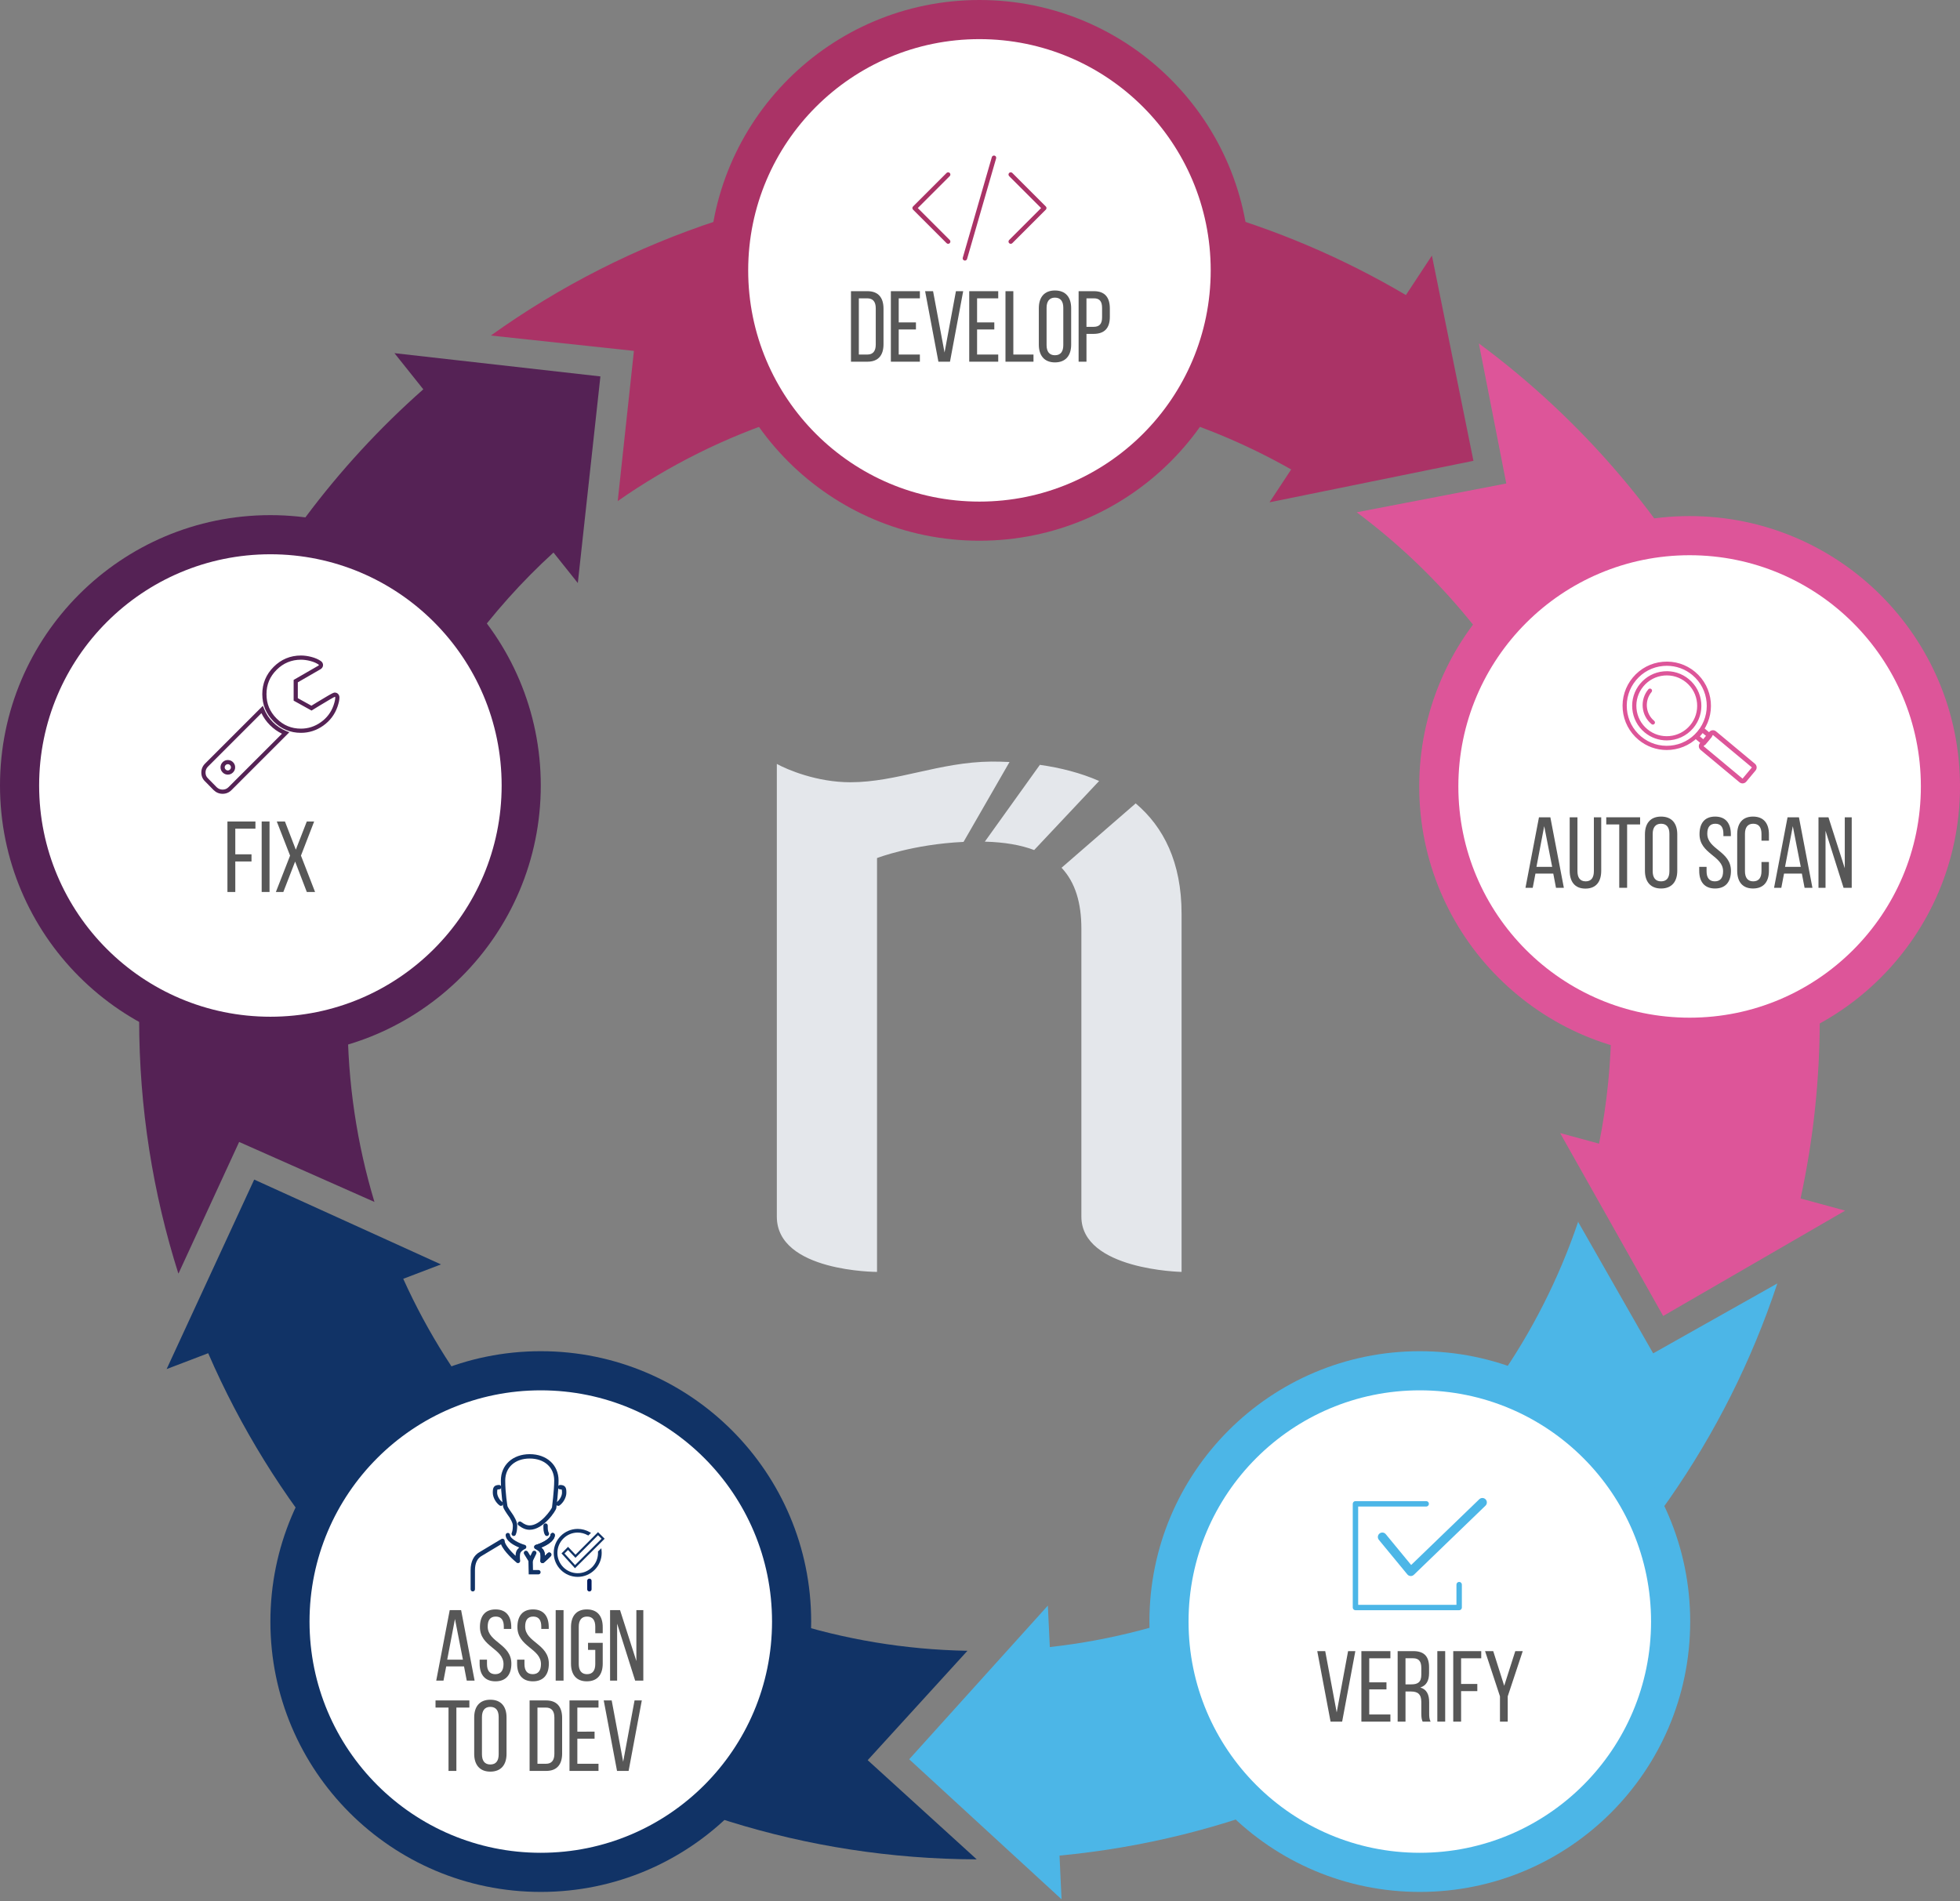 <?xml version="1.0" encoding="utf-8"?>
<!-- Generator: Adobe Illustrator 22.1.0, SVG Export Plug-In . SVG Version: 6.00 Build 0)  -->
<svg version="1.1" id="Layer_1" xmlns="http://www.w3.org/2000/svg" xmlns:xlink="http://www.w3.org/1999/xlink" x="0px" y="0px"
	 width="500px" height="485px" viewBox="0 0 500 485" enable-background="new 0 0 500 485" xml:space="preserve">
<rect x="0" y="0" width="500" height="485" fill="#808080" stroke="none"/>
<line fill="#3CBCCF" stroke="#E4E7EB" stroke-width="0.701" stroke-miterlimit="10" x1="45.514" y1="324.963" x2="45.514" y2="324.956"/>
<line fill="#3CBCCF" stroke="#E4E7EB" stroke-width="0.696" stroke-miterlimit="10" x1="402.581" y1="311.732" x2="402.581" y2="311.725"/>
<path fill="#AA3366" d="M375.876,117.567l-37.603,7.652l-14.41,2.932l5.516-8.378
	c-23.465-13.335-50.603-20.945-79.52-20.945c-34.322,0-66.137,10.724-92.276,29.008l4.133-38.315
	l-36.5-3.917c35.124-25.148,78.159-39.949,124.642-39.949c39.711,0,76.902,10.801,108.794,29.623
	l6.633-10.075l3.302,16.316L375.876,117.567z"/>
<path fill="#DD5599" d="M470.707,308.863l-14.166,8.203l-32.262,18.676l-18.836-33.435l-7.456-13.23
	l9.935,2.702c2.053-10.27,3.128-20.889,3.128-31.759c0-52.948-25.532-99.941-64.957-129.32
	l38.161-7.345l-6.996-35.739c52.76,39.041,86.963,101.722,86.963,172.403
	c0,15.702-1.69,31.012-4.894,45.75L470.707,308.863z"/>
<line fill="#3CBCCF" x1="402.581" y1="311.732" x2="402.581" y2="311.725"/>
<path fill="#4CB6E7" d="M270.287,473.412l0.517,11.15l-11.31-10.396h-0.007l-27.549-25.322l25.078-27.801
	l10.298-11.415l0.496,10.584c63.009-6.975,115.057-50.274,134.773-108.48l19.144,33.547l31.676-17.838
	C427.198,406.598,356.111,465.307,270.287,473.412z"/>
<path fill="#113366" d="M249.167,474.376c-87.807-0.272-163.188-53.346-196.057-129.132l-10.605,4.049
	l6.528-14.131l15.813-34.217l33.958,15.422l13.691,6.221l-9.628,3.672
	c24.875,55.106,79.821,93.721,143.926,94.908l-25.441,27.905L249.167,474.376z"/>
<line fill="#3CBCCF" x1="45.514" y1="324.963" x2="45.514" y2="324.956"/>
<path fill="#552255" d="M153.163,96.036l-4.182,38.252l-1.578,14.459l-6.207-7.778
	c-32.276,29.469-52.523,71.896-52.523,119.05c0,16.211,2.395,31.871,6.849,46.63l-34.517-15.304
	L45.514,324.956c-6.507-20.484-10.019-42.294-10.019-64.936c0-63.986,28.031-121.424,72.49-160.695
	l-7.359-9.223l16.19,1.829L153.163,96.036z"/>
<circle fill="#4CB6E7" cx="362.195" cy="413.707" r="68.977"/>
<circle fill="#113366" cx="137.954" cy="413.707" r="68.977"/>
<circle fill="#552255" cx="68.977" cy="200.403" r="68.977"/>
<circle fill="#AA3366" cx="249.859" cy="68.977" r="68.977"/>
<circle fill="#DD5599" cx="431.023" cy="200.646" r="68.977"/>
<path id="N_8_" fill="#E4E7EB" d="M301.422,233.126V324.5c0,0-25.56-0.498-25.56-14.116v-73.424
	c0-6.542-1.515-11.803-5.056-15.572l18.909-16.421C296.819,210.976,301.422,219.983,301.422,233.126z
	 M265.273,195.133l-14.042,19.596c5.064,0.132,9.22,0.863,12.586,2.144l16.574-17.621
	C275.723,197.204,270.578,195.887,265.273,195.133z M252.936,194.299
	c-13.274,0.11-24.133,5.276-36.017,5.276c-8.518,0-16.069-3.198-18.748-4.676V310.406
	c0,14.094,25.56,14.094,25.56,14.094V218.915c0,0,9.081-3.52,22.07-4.12l11.73-20.387
	C256.002,194.335,254.465,194.299,252.936,194.299z"/>
<circle fill="#FFFFFF" cx="431.023" cy="200.646" r="58.994"/>
<circle fill="#FFFFFF" cx="249.859" cy="68.977" r="58.994"/>
<circle fill="#FFFFFF" cx="68.977" cy="200.403" r="58.994"/>
<circle fill="#FFFFFF" cx="137.954" cy="413.707" r="58.994"/>
<circle fill="#FFFFFF" cx="362.195" cy="413.707" r="58.994"/>
<g>
	<g>
		<g>
			<g>
				<path fill="#AA3366" d="M241.876,62.203c-0.146,0-0.292-0.056-0.403-0.167l-8.552-8.552
					c-0.223-0.223-0.223-0.584,0-0.806l8.552-8.552c0.222-0.223,0.584-0.223,0.806,0
					c0.223,0.223,0.223,0.584,0,0.806l-8.149,8.149l8.149,8.149c0.223,0.223,0.223,0.584,0,0.806
					C242.168,62.147,242.022,62.203,241.876,62.203z"/>
			</g>
			<g>
				<path fill="#AA3366" d="M257.841,62.203c-0.146,0-0.292-0.056-0.403-0.167
					c-0.223-0.223-0.223-0.584,0-0.806l8.149-8.149l-8.149-8.149c-0.223-0.223-0.223-0.584,0-0.806
					c0.223-0.223,0.584-0.223,0.806,0l8.552,8.552c0.223,0.223,0.223,0.584,0,0.806l-8.552,8.552
					C258.133,62.147,257.987,62.203,257.841,62.203z"/>
			</g>
			<g>
				<path fill="#AA3366" d="M246.153,66.479c-0.052,0-0.106-0.008-0.158-0.023
					c-0.303-0.087-0.477-0.404-0.39-0.706l7.412-25.657c0.088-0.303,0.405-0.476,0.706-0.39
					c0.303,0.087,0.477,0.404,0.39,0.706l-7.412,25.657C246.628,66.317,246.4,66.479,246.153,66.479z"
					/>
			</g>
		</g>
	</g>
	<g>
		<path fill="#575757" d="M221.299,74.29c2.801,0,4.086,1.696,4.086,4.471v9.071
			c0,2.75-1.285,4.445-4.086,4.445h-4.214v-17.987H221.299z M221.274,90.453
			c1.439,0,2.133-0.899,2.133-2.544v-9.25c0-1.645-0.694-2.544-2.159-2.544h-2.158v14.338H221.274z"/>
		<path fill="#575757" d="M233.659,82.256v1.799h-4.394v6.398h5.396v1.824h-7.4v-17.987h7.4v1.825h-5.396
			v6.141H233.659z"/>
		<path fill="#575757" d="M238.027,74.29l2.929,15.649l2.904-15.649h1.85l-3.366,17.987h-2.955l-3.392-17.987
			H238.027z"/>
		<path fill="#575757" d="M253.649,82.256v1.799h-4.394v6.398h5.396v1.824h-7.4v-17.987h7.4v1.825h-5.396
			v6.141H253.649z"/>
		<path fill="#575757" d="M256.501,92.277v-17.987h2.005v16.163h5.139v1.824H256.501z"/>
		<path fill="#575757" d="M265.006,78.633c0-2.75,1.362-4.522,4.111-4.522c2.775,0,4.138,1.773,4.138,4.522
			v9.302c0,2.724-1.362,4.522-4.138,4.522c-2.749,0-4.111-1.798-4.111-4.522V78.633z M266.984,88.038
			c0,1.645,0.694,2.595,2.133,2.595c1.465,0,2.133-0.951,2.133-2.595v-9.507
			c0-1.619-0.668-2.596-2.133-2.596c-1.438,0-2.133,0.977-2.133,2.596V88.038z"/>
		<path fill="#575757" d="M279.087,74.29c2.826,0,4.034,1.67,4.034,4.394v2.159
			c0,2.852-1.336,4.343-4.188,4.343h-1.772v7.092h-2.005v-17.987H279.087z M278.933,83.387
			c1.49,0,2.21-0.694,2.21-2.416v-2.39c0-1.645-0.591-2.467-2.056-2.467h-1.927v7.272H278.933z"/>
	</g>
</g>
<g>
	<g>
		<path fill="#575757" d="M113.827,425.152l-0.693,3.623h-1.851l3.443-17.987h2.904l3.443,17.987h-2.004
			l-0.694-3.623H113.827z M114.084,423.431h4.008l-2.03-10.381L114.084,423.431z"/>
		<path fill="#575757" d="M130.426,415.105v0.488h-1.901v-0.591c0-1.619-0.617-2.57-2.056-2.57
			s-2.056,0.951-2.056,2.544c0,4.034,6.039,4.42,6.039,9.481c0,2.725-1.311,4.497-4.06,4.497
			s-4.034-1.772-4.034-4.497v-1.027h1.876v1.131c0,1.618,0.668,2.569,2.107,2.569
			s2.107-0.951,2.107-2.569c0-4.009-6.013-4.395-6.013-9.456c0-2.775,1.285-4.497,3.983-4.497
			C129.141,410.608,130.426,412.382,130.426,415.105z"/>
		<path fill="#575757" d="M139.984,415.105v0.488h-1.901v-0.591c0-1.619-0.617-2.57-2.056-2.57
			s-2.056,0.951-2.056,2.544c0,4.034,6.039,4.42,6.039,9.481c0,2.725-1.311,4.497-4.06,4.497
			s-4.034-1.772-4.034-4.497v-1.027h1.876v1.131c0,1.618,0.668,2.569,2.107,2.569
			s2.107-0.951,2.107-2.569c0-4.009-6.013-4.395-6.013-9.456c0-2.775,1.285-4.497,3.983-4.497
			C138.7,410.608,139.984,412.382,139.984,415.105z"/>
		<path fill="#575757" d="M143.762,410.788v17.987h-2.004v-17.987H143.762z"/>
		<path fill="#575757" d="M153.757,415.131v1.542h-1.901v-1.645c0-1.619-0.643-2.596-2.107-2.596
			c-1.439,0-2.107,0.977-2.107,2.596v9.507c0,1.619,0.668,2.596,2.107,2.596
			c1.464,0,2.107-0.977,2.107-2.596v-3.597h-1.85v-1.799h3.751v5.293c0,2.724-1.285,4.522-4.06,4.522
			c-2.749,0-4.034-1.799-4.034-4.522v-9.302c0-2.724,1.285-4.522,4.034-4.522
			C152.472,410.608,153.757,412.407,153.757,415.131z"/>
		<path fill="#575757" d="M157.431,428.775h-1.799v-17.987h2.544l4.163,13.002v-13.002h1.773v17.987h-2.082
			l-4.6-14.544V428.775z"/>
		<path fill="#575757" d="M114.418,451.814v-16.163h-3.315v-1.824h8.634v1.824h-3.314v16.163H114.418z"/>
		<path fill="#575757" d="M120.97,438.17c0-2.749,1.362-4.522,4.111-4.522
			c2.775,0,4.137,1.773,4.137,4.522v9.302c0,2.724-1.362,4.522-4.137,4.522
			c-2.75,0-4.111-1.799-4.111-4.522V438.17z M122.948,447.574c0,1.645,0.694,2.596,2.133,2.596
			c1.465,0,2.133-0.951,2.133-2.596v-9.507c0-1.619-0.668-2.596-2.133-2.596
			c-1.439,0-2.133,0.977-2.133,2.596V447.574z"/>
		<path fill="#575757" d="M139.316,433.827c2.801,0,4.086,1.696,4.086,4.472v9.07
			c0,2.749-1.285,4.445-4.086,4.445h-4.214v-17.987H139.316z M139.291,449.99
			c1.439,0,2.133-0.899,2.133-2.544v-9.251c0-1.645-0.694-2.544-2.159-2.544h-2.158v14.339H139.291z"/>
		<path fill="#575757" d="M151.676,441.793v1.799h-4.394v6.398h5.396v1.824h-7.4v-17.987h7.4v1.824h-5.396
			v6.142H151.676z"/>
		<path fill="#575757" d="M156.043,433.827l2.929,15.649l2.904-15.649h1.85l-3.366,17.987h-2.955
			l-3.392-17.987H156.043z"/>
	</g>
	<g>
		<g>
			<g>
				<path fill="#113366" d="M120.609,406.023c-0.307,0-0.557-0.249-0.557-0.557v-4.849
					c0-2.222,0.809-3.835,2.34-4.664l5.506-3.305c0.172-0.103,0.386-0.105,0.561-0.007
					c0.174,0.099,0.282,0.284,0.282,0.484c0,0.887,1.452,2.552,2.776,3.811
					c0.016-0.414,0.074-0.845,0.216-1.181c0.161-0.38,0.433-0.691,0.716-0.935
					c-1.328-0.539-3.378-1.615-3.457-3.148c-0.016-0.307,0.22-0.569,0.527-0.584
					c0.304-0.016,0.569,0.22,0.584,0.527c0.052,1.013,2.435,2.165,3.755,2.526
					c0.229,0.063,0.393,0.264,0.409,0.5c0.015,0.237-0.121,0.458-0.34,0.55
					c-0.252,0.107-0.956,0.498-1.169,0.999c-0.188,0.444-0.142,1.446-0.069,1.974
					c0.032,0.228-0.08,0.452-0.282,0.564c-0.201,0.111-0.451,0.088-0.627-0.061
					c-0.596-0.501-3.24-2.794-3.967-4.67l-4.87,2.923c-1.188,0.644-1.779,1.884-1.779,3.698v4.849
					C121.166,405.773,120.917,406.023,120.609,406.023z"/>
			</g>
		</g>
		
			<line fill="none" stroke="#001E61" stroke-width="1.113" stroke-linecap="round" stroke-linejoin="round" stroke-miterlimit="10" x1="150.355" y1="405.468" x2="150.355" y2="403.31"/>
		<g>
			<g>
				<path fill="#113366" d="M138.396,398.798c-0.093,0-0.186-0.023-0.27-0.07
					c-0.201-0.111-0.312-0.335-0.281-0.562c0.072-0.528,0.117-1.531-0.072-1.975
					c-0.212-0.5-0.913-0.89-1.165-0.997c-0.217-0.093-0.353-0.314-0.337-0.55
					c0.016-0.236,0.179-0.436,0.407-0.499c1.319-0.363,3.701-1.519,3.753-2.529
					c0.016-0.307,0.282-0.544,0.584-0.527c0.307,0.016,0.543,0.278,0.527,0.584
					c-0.079,1.53-2.131,2.609-3.458,3.15c0.282,0.243,0.552,0.555,0.713,0.933
					c0.143,0.335,0.201,0.767,0.218,1.181c0.215-0.205,0.451-0.437,0.691-0.686
					c0.213-0.222,0.566-0.228,0.787-0.015c0.221,0.213,0.228,0.565,0.015,0.787
					c-0.898,0.933-1.721,1.619-1.756,1.648C138.649,398.755,138.523,398.798,138.396,398.798z"/>
			</g>
		</g>
		<g>
			<g>
				<path fill="#113366" d="M131.049,391.879c-0.076,0-0.153-0.016-0.227-0.048
					c-0.281-0.125-0.407-0.455-0.281-0.735c0.131-0.294,0.288-0.86,0.288-1.888
					c0-0.566-0.332-1.155-0.652-1.724l-0.174-0.313c-1.021-1.418-1.584-2.351-1.639-2.715
					c-0.022-0.12-0.589-3.345-0.587-6.749c0-3.949,3.026-6.707,7.358-6.707s7.358,2.758,7.358,6.708
					c0.002,2.606-0.56,6.899-0.584,7.08c-0.096,0.667-3.296,5.503-6.774,5.503
					c-0.965,0-1.791-0.324-2.851-1.118c-0.246-0.184-0.296-0.533-0.112-0.779
					c0.184-0.246,0.533-0.296,0.779-0.112c0.993,0.744,1.591,0.896,2.183,0.896
					c2.754,0,5.509-4.079,5.681-4.59l0,0c-0.004,0,0.566-4.352,0.564-6.881
					c0-3.347-2.51-5.594-6.245-5.594c-3.735,0-6.245,2.248-6.245,5.594
					c-0.002,3.303,0.567,6.536,0.573,6.569c0.076,0.248,0.83,1.394,1.482,2.305l0.203,0.357
					c0.373,0.662,0.795,1.413,0.795,2.27c0,0.982-0.129,1.771-0.385,2.342
					C131.465,391.757,131.261,391.879,131.049,391.879z"/>
			</g>
		</g>
		<g>
			<g>
				<path fill="#113366" d="M139.514,391.879c-0.191,0-0.377-0.099-0.481-0.275
					c-0.413-0.704-0.413-1.447-0.413-2.387c0-0.307,0.249-0.557,0.557-0.557
					c0.307,0,0.557,0.249,0.557,0.557c0,0.831,0,1.381,0.26,1.824
					c0.155,0.265,0.066,0.606-0.199,0.762C139.706,391.854,139.609,391.879,139.514,391.879z"/>
			</g>
		</g>
		<g>
			<g>
				<path fill="#113366" d="M138.396,398.798c-0.093,0-0.186-0.023-0.27-0.07
					c-0.201-0.111-0.312-0.335-0.281-0.562c0.072-0.528,0.117-1.531-0.072-1.975
					c-0.212-0.5-0.913-0.89-1.165-0.997c-0.217-0.093-0.353-0.314-0.337-0.55
					c0.016-0.236,0.179-0.436,0.407-0.499c1.319-0.363,3.701-1.519,3.753-2.529
					c0.016-0.307,0.282-0.544,0.584-0.527c0.307,0.016,0.543,0.278,0.527,0.584
					c-0.079,1.53-2.131,2.609-3.458,3.15c0.282,0.243,0.552,0.555,0.713,0.933
					c0.143,0.335,0.201,0.767,0.218,1.181c0.215-0.205,0.451-0.437,0.691-0.686
					c0.213-0.222,0.566-0.228,0.787-0.015c0.221,0.213,0.228,0.565,0.015,0.787
					c-0.898,0.933-1.721,1.619-1.756,1.648C138.649,398.755,138.523,398.798,138.396,398.798z"/>
			</g>
		</g>
		<g>
			<g>
				<path fill="#113366" d="M127.78,384.188c-0.112,0-0.225-0.034-0.322-0.104
					c-1.004-0.716-1.754-2.12-1.743-3.266c0.005-0.577,0.025-1.013,0.236-1.363
					c0.326-0.541,0.941-0.597,1.377-0.594c0.307,0.003,0.554,0.254,0.551,0.561
					c-0.003,0.306-0.251,0.552-0.556,0.552c-0.012-0.001-0.021-0-0.032-0
					c-0.314,0-0.386,0.054-0.386,0.055c-0.07,0.088-0.075,0.587-0.077,0.8
					c-0.007,0.775,0.577,1.851,1.276,2.349c0.25,0.178,0.309,0.526,0.13,0.776
					C128.125,384.107,127.954,384.188,127.78,384.188z"/>
			</g>
		</g>
		<g>
			<g>
				<path fill="#113366" d="M142.417,384.188c-0.174,0-0.345-0.081-0.454-0.234
					c-0.178-0.25-0.12-0.598,0.13-0.776c0.699-0.498,1.283-1.574,1.276-2.349
					c-0.002-0.213-0.006-0.712-0.078-0.801l0,0c-0.001,0-0.081-0.052-0.411-0.053
					c-0.295,0.02-0.559-0.244-0.562-0.551c-0.003-0.307,0.244-0.559,0.551-0.561
					c0.441-0.014,1.05,0.053,1.377,0.594c0.211,0.349,0.231,0.785,0.236,1.363
					c0.011,1.146-0.739,2.55-1.743,3.266C142.642,384.155,142.529,384.188,142.417,384.188z"/>
			</g>
		</g>
		<g>
			<g>
				<g>
					<path fill="#113366" d="M135.417,399.278l-1.717-2.801c-0.161-0.262-0.078-0.605,0.184-0.765
						c0.262-0.16,0.605-0.078,0.765,0.184l0.653,1.065l0.492-1.017
						c0.134-0.277,0.468-0.392,0.743-0.259c0.277,0.134,0.393,0.467,0.259,0.744L135.417,399.278z"/>
				</g>
				<g>
					<path fill="#113366" d="M137.355,401.669h-2.478l-0.074-3.538c-0.006-0.307,0.237-0.561,0.545-0.568
						c0.31,0.005,0.562,0.238,0.568,0.545l0.051,2.448h1.388c0.307,0,0.557,0.249,0.557,0.557
						S137.662,401.669,137.355,401.669z"/>
				</g>
			</g>
		</g>
		<g>
			<g>
				<g>
					<path fill="#113366" d="M146.678,400.102l-3.441-3.784l1.673-1.676l1.903,2.003l5.743-5.749
						l1.694,1.678L146.678,400.102z M144.005,396.335l2.693,2.961l6.762-6.722l-0.902-0.893
						l-5.755,5.761l-1.903-2.003L144.005,396.335z"/>
				</g>
				<g>
					<g>
						<path fill="#113366" d="M152.829,395.944c0.004,0.08,0.006,0.161,0.006,0.242
							c0,3.011-2.45,5.461-5.461,5.461c-3.011,0-5.461-2.45-5.461-5.461
							c0-3.011,2.45-5.461,5.461-5.461c0.962,0,1.866,0.251,2.652,0.69l0.282-0.275
							c-0.863-0.504-1.865-0.794-2.935-0.794c-3.22,0-5.84,2.62-5.84,5.84s2.62,5.84,5.84,5.84
							c3.22,0,5.84-2.62,5.84-5.84c0-0.199-0.01-0.395-0.03-0.589L152.829,395.944z"/>
						<path fill="#113366" d="M147.374,402.305c-3.374,0-6.119-2.745-6.119-6.118
							c0-3.374,2.745-6.118,6.119-6.118c1.08,0,2.143,0.288,3.075,0.832l0.316,0.184l-0.693,0.675
							l-0.181-0.101c-0.768-0.428-1.638-0.655-2.517-0.655c-2.858,0-5.183,2.325-5.183,5.183
							c0,2.857,2.325,5.182,5.183,5.182c2.858,0,5.182-2.325,5.182-5.182
							c0-0.077-0.002-0.154-0.006-0.23l-0.005-0.124l0.858-0.836l0.058,0.574
							c0.021,0.203,0.031,0.409,0.031,0.617C153.492,399.56,150.748,402.305,147.374,402.305z"/>
					</g>
				</g>
			</g>
		</g>
	</g>
</g>
<g>
	<g>
		<g>
			<g>
				<g>
					<path fill="#552255" d="M56.786,202.521c-0.859,0-1.62-0.309-2.262-0.918l-2.221-2.262
						c-0.622-0.587-0.944-1.348-0.944-2.247c0-0.88,0.319-1.645,0.948-2.274l14.753-14.753
						l0.3,0.754c0.512,1.286,1.274,2.44,2.265,3.433c0.991,0.991,2.146,1.754,3.432,2.266
						l0.754,0.301l-14.774,14.773C58.423,202.209,57.665,202.521,56.786,202.521z M66.69,181.949
						L53.063,195.576c-0.427,0.427-0.635,0.923-0.635,1.518c0,0.602,0.204,1.087,0.624,1.484
						l2.222,2.263c0.429,0.407,0.928,0.611,1.513,0.611c0.593,0,1.083-0.201,1.497-0.615
						l13.647-13.647c-1.13-0.546-2.157-1.278-3.06-2.181
						C67.966,184.106,67.236,183.079,66.69,181.949z M58.119,197.628c-0.499,0-0.954-0.191-1.315-0.553
						c-0.366-0.368-0.552-0.81-0.552-1.315c0-0.5,0.191-0.955,0.553-1.316
						c0.717-0.721,1.911-0.722,2.631,0.001c0.36,0.36,0.551,0.815,0.551,1.315
						c0,0.504-0.185,0.946-0.551,1.314l-0.002,0.002C59.066,197.443,58.624,197.628,58.119,197.628z
						 M58.119,194.963c-0.219,0-0.396,0.076-0.558,0.238c-0.164,0.164-0.24,0.342-0.24,0.56
						c0,0.217,0.076,0.395,0.24,0.559c0.324,0.325,0.789,0.327,1.117-0
						c0.163-0.164,0.239-0.342,0.239-0.559c0-0.219-0.076-0.396-0.239-0.559
						C58.516,195.039,58.338,194.963,58.119,194.963z"/>
				</g>
				<g>
					<path fill="#552255" d="M76.774,186.967c-2.703,0-5.048-0.974-6.967-2.895
						c-1.921-1.921-2.896-4.265-2.896-6.968c0-2.704,0.974-5.048,2.896-6.968
						c1.921-1.921,4.265-2.895,6.966-2.895c0.843,0,1.74,0.121,2.664,0.36
						c0.941,0.245,1.749,0.597,2.405,1.045c0.468,0.324,0.566,0.735,0.566,1.024
						c0,0.29-0.098,0.703-0.565,1.024l-5.868,3.388v4.04l3.47,1.925
						c0.265-0.163,0.724-0.445,1.378-0.847c1.032-0.635,1.977-1.199,2.834-1.694
						c1.309-0.755,1.537-0.811,1.735-0.811c0.365,0,0.675,0.137,0.896,0.395l0.003,0.004
						c0.199,0.237,0.303,0.537,0.301,0.867c0,0.603-0.166,1.381-0.507,2.377
						c-0.688,1.962-1.906,3.572-3.621,4.791C80.752,186.349,78.837,186.967,76.774,186.967z
						 M76.774,168.311c-2.408,0-4.497,0.869-6.211,2.582c-1.738,1.736-2.582,3.768-2.582,6.212
						c0,2.442,0.845,4.474,2.582,6.212c1.736,1.737,3.767,2.582,6.211,2.582
						c1.836,0,3.543-0.552,5.073-1.64c1.531-1.088,2.618-2.525,3.231-4.27
						c0.297-0.867,0.448-1.551,0.448-2.03c0.001-0.1-0.026-0.146-0.049-0.174
						c-0.005-0.005-0.013-0.012-0.036-0.016c-0.101,0.039-0.4,0.176-1.248,0.665
						c-0.85,0.491-1.786,1.05-2.808,1.679c-1.028,0.633-1.576,0.969-1.646,1.012l-0.266,0.162
						l-4.565-2.533v-5.287l6.367-3.673c0.066-0.047,0.066-0.09,0.066-0.121
						c0-0.03,0-0.072-0.102-0.143c-0.552-0.377-1.248-0.677-2.069-0.891
						C78.334,168.421,77.527,168.311,76.774,168.311z"/>
				</g>
			</g>
		</g>
	</g>
	<g>
		<path fill="#575757" d="M64.16,217.959v1.825h-4.137v7.786h-2.004v-17.987h7.144v1.825h-5.139v6.552
			H64.16z"/>
		<path fill="#575757" d="M68.759,209.582v17.987h-2.004v-17.987H68.759z"/>
		<path fill="#575757" d="M75.286,219.809l-3.006,7.76h-1.902l3.623-9.276l-3.392-8.711h2.082l2.775,7.195
			l2.801-7.195h1.876l-3.366,8.711l3.598,9.276h-2.107L75.286,219.809z"/>
	</g>
</g>
<g>
	<g>
		<g>
			<g>
				<path fill="#DD5599" d="M434.654,190.12c-0.137,0-0.275-0.046-0.389-0.141l-1.867-1.555
					c-0.124-0.103-0.202-0.252-0.217-0.412c-0.015-0.161,0.035-0.321,0.138-0.445l1.484-1.781
					c0.215-0.258,0.598-0.293,0.857-0.078l1.867,1.555c0.124,0.103,0.202,0.252,0.216,0.412
					s-0.035,0.321-0.138,0.445l-1.484,1.781C435.001,190.045,434.828,190.12,434.654,190.12z
					 M433.644,187.878l0.933,0.777l0.705-0.846l-0.933-0.777L433.644,187.878z"/>
			</g>
			<g>
				<path fill="#DD5599" d="M436.974,187.517l9.937,8.275l-2.382,2.858l-9.937-8.275L436.974,187.517
					 M436.974,186.301c-0.349,0-0.696,0.148-0.935,0.438l-2.381,2.858
					c-0.209,0.249-0.308,0.569-0.278,0.889c0.029,0.323,0.186,0.62,0.433,0.826l9.938,8.275
					c0.227,0.19,0.502,0.281,0.778,0.281c0.349,0,0.696-0.148,0.935-0.437l2.382-2.858
					c0.206-0.247,0.306-0.567,0.277-0.889c-0.029-0.321-0.185-0.618-0.433-0.825l-9.938-8.275
					C437.525,186.394,437.248,186.301,436.974,186.301"/>
			</g>
			<g>
				<path fill="#DD5599" d="M425.177,191.35c-2.63,0-5.154-0.91-7.199-2.614
					c-2.314-1.927-3.74-4.641-4.013-7.641c-0.273-3,0.639-5.926,2.567-8.24
					c1.927-2.314,4.641-3.74,7.641-4.013c3-0.274,5.926,0.638,8.24,2.565
					c4.777,3.981,5.427,11.106,1.447,15.884c-1.929,2.314-4.643,3.738-7.642,4.011
					C425.87,191.335,425.522,191.35,425.177,191.35z M425.215,169.864
					c-0.313,0-0.628,0.014-0.944,0.043c-2.715,0.247-5.171,1.537-6.916,3.632
					c-1.746,2.094-2.571,4.743-2.323,7.458c0.247,2.715,1.537,5.171,3.632,6.916l0,0
					c2.094,1.745,4.743,2.57,7.458,2.323c2.715-0.247,5.172-1.536,6.917-3.631
					c3.602-4.325,3.014-10.774-1.31-14.377C429.878,170.688,427.594,169.864,425.215,169.864z
					 M425.189,188.896c-1.993,0-3.996-0.669-5.643-2.041l0,0c-1.811-1.509-2.927-3.633-3.141-5.982
					c-0.214-2.348,0.499-4.639,2.008-6.451c1.509-1.811,3.633-2.927,5.982-3.141
					c2.348-0.214,4.639,0.499,6.451,2.009c1.811,1.509,2.927,3.633,3.141,5.981
					c0.214,2.348-0.499,4.639-2.008,6.451C430.235,187.815,427.72,188.896,425.189,188.896z
					 M420.231,186.033c3.286,2.738,8.188,2.292,10.925-0.995c1.326-1.592,1.953-3.605,1.765-5.669
					c-0.188-2.064-1.168-3.93-2.76-5.256c-1.592-1.326-3.605-1.953-5.669-1.765
					c-2.064,0.188-3.931,1.168-5.257,2.76c-1.326,1.592-1.953,3.605-1.765,5.669
					C417.659,182.84,418.639,184.707,420.231,186.033L420.231,186.033z"/>
			</g>
			<g>
				<path fill="#DD5599" d="M421.648,184.866c-0.121,0-0.242-0.04-0.342-0.124
					c-1.294-1.077-2.091-2.595-2.244-4.272c-0.153-1.678,0.357-3.313,1.435-4.607
					c0.189-0.226,0.526-0.257,0.753-0.068c0.227,0.189,0.258,0.527,0.068,0.754
					c-0.895,1.074-1.318,2.432-1.191,3.824c0.127,1.393,0.789,2.652,1.863,3.547
					c0.227,0.189,0.258,0.526,0.069,0.753C421.954,184.8,421.802,184.866,421.648,184.866z"/>
			</g>
		</g>
	</g>
	<g>
		<path fill="#575757" d="M391.696,222.879l-0.693,3.623h-1.851l3.443-17.987h2.903l3.443,17.987h-2.004
			l-0.693-3.623H391.696z M391.953,221.157h4.009l-2.03-10.381L391.953,221.157z"/>
		<path fill="#575757" d="M402.412,222.262c0,1.619,0.642,2.595,2.106,2.595
			c1.439,0,2.082-0.977,2.082-2.595v-13.748h1.875v13.645c0,2.724-1.259,4.548-4.034,4.548
			c-2.749,0-4.008-1.824-4.008-4.548v-13.645h1.979V222.262z"/>
		<path fill="#575757" d="M413.074,226.502v-16.163h-3.314v-1.825h8.634v1.825h-3.314v16.163H413.074z"/>
		<path fill="#575757" d="M419.627,212.857c0-2.75,1.361-4.522,4.111-4.522
			c2.774,0,4.137,1.773,4.137,4.522v9.302c0,2.724-1.362,4.522-4.137,4.522
			c-2.75,0-4.111-1.798-4.111-4.522V212.857z M421.605,222.262c0,1.645,0.693,2.595,2.133,2.595
			c1.464,0,2.133-0.951,2.133-2.595v-9.507c0-1.619-0.669-2.596-2.133-2.596
			c-1.439,0-2.133,0.977-2.133,2.596V222.262z"/>
		<path fill="#575757" d="M441.545,212.832v0.488h-1.901V212.729c0-1.619-0.616-2.57-2.056-2.57
			c-1.438,0-2.056,0.951-2.056,2.544c0,4.034,6.039,4.42,6.039,9.482
			c0,2.724-1.311,4.497-4.061,4.497c-2.749,0-4.034-1.773-4.034-4.497v-1.028h1.876v1.131
			c0,1.619,0.668,2.569,2.107,2.569c1.438,0,2.106-0.951,2.106-2.569c0-4.009-6.013-4.394-6.013-9.456
			c0-2.775,1.285-4.497,3.982-4.497C440.261,208.335,441.545,210.108,441.545,212.832z"/>
		<path fill="#575757" d="M451.258,212.857v1.619h-1.901v-1.722c0-1.619-0.643-2.596-2.107-2.596
			c-1.438,0-2.106,0.977-2.106,2.596v9.507c0,1.619,0.668,2.595,2.106,2.595
			c1.465,0,2.107-0.977,2.107-2.595v-2.338h1.901v2.235c0,2.724-1.285,4.522-4.06,4.522
			c-2.75,0-4.034-1.798-4.034-4.522v-9.302c0-2.724,1.284-4.522,4.034-4.522
			C449.973,208.335,451.258,210.134,451.258,212.857z"/>
		<path fill="#575757" d="M455.111,222.879l-0.693,3.623h-1.851l3.443-17.987h2.903l3.443,17.987h-2.004
			l-0.694-3.623H455.111z M455.368,221.157h4.009l-2.03-10.381L455.368,221.157z"/>
		<path fill="#575757" d="M465.698,226.502h-1.799v-17.987h2.544l4.163,13.002v-13.002h1.772v17.987h-2.081
			l-4.6-14.544V226.502z"/>
	</g>
</g>
<g>
	<g>
		<g>
			<path fill="#4CB6E7" d="M359.895,402.091c-0.022,0-0.043-0.001-0.065-0.002
				c-0.317-0.018-0.613-0.168-0.815-0.413l-7.262-8.815c-0.4-0.486-0.331-1.204,0.155-1.604
				c0.486-0.4,1.204-0.331,1.604,0.155l6.478,7.864l17.378-16.774
				c0.453-0.437,1.174-0.425,1.611,0.029c0.437,0.453,0.424,1.174-0.029,1.611l-18.265,17.63
				C360.473,401.977,360.189,402.091,359.895,402.091z"/>
		</g>
		<g>
			<path fill="#4CB6E7" d="M372.233,410.814H345.78c-0.381,0-0.69-0.309-0.69-0.69v-26.453
				c0-0.381,0.309-0.691,0.69-0.691h18.046c0.381,0,0.691,0.309,0.691,0.691
				s-0.309,0.691-0.691,0.691h-17.355v25.072h25.072v-5.152c0-0.381,0.309-0.691,0.691-0.691
				s0.691,0.309,0.691,0.691v5.843C372.924,410.505,372.615,410.814,372.233,410.814z"/>
		</g>
	</g>
	<g>
		<path fill="#575757" d="M338.067,421.249l2.93,15.649l2.903-15.649h1.851l-3.366,17.987h-2.955
			l-3.393-17.987H338.067z"/>
		<path fill="#575757" d="M353.69,429.215v1.799h-4.394v6.398h5.396v1.824h-7.4v-17.987h7.4v1.824
			h-5.396v6.142H353.69z"/>
		<path fill="#575757" d="M360.551,421.249c2.826,0,4.009,1.439,4.009,4.111v1.465
			c0,1.979-0.694,3.212-2.236,3.7c1.645,0.488,2.262,1.824,2.262,3.752v2.801
			c0,0.796,0.025,1.542,0.359,2.158h-2.029c-0.231-0.514-0.335-0.977-0.335-2.185v-2.826
			c0-2.03-0.95-2.672-2.62-2.672h-1.414v7.683h-2.004v-17.987H360.551z M360.036,429.729
			c1.594,0,2.544-0.514,2.544-2.467v-1.722c0-1.618-0.591-2.467-2.081-2.467h-1.953v6.655H360.036z"/>
		<path fill="#575757" d="M368.67,421.249v17.987h-2.005v-17.987H368.67z"/>
		<path fill="#575757" d="M376.866,429.626v1.824h-4.137v7.786h-2.004v-17.987h7.143v1.824h-5.139v6.553
			H376.866z"/>
		<path fill="#575757" d="M382.647,432.787l-3.803-11.538h2.081l2.801,8.84l2.827-8.84h1.901
			l-3.829,11.538v6.449h-1.979V432.787z"/>
	</g>
</g>
</svg>
